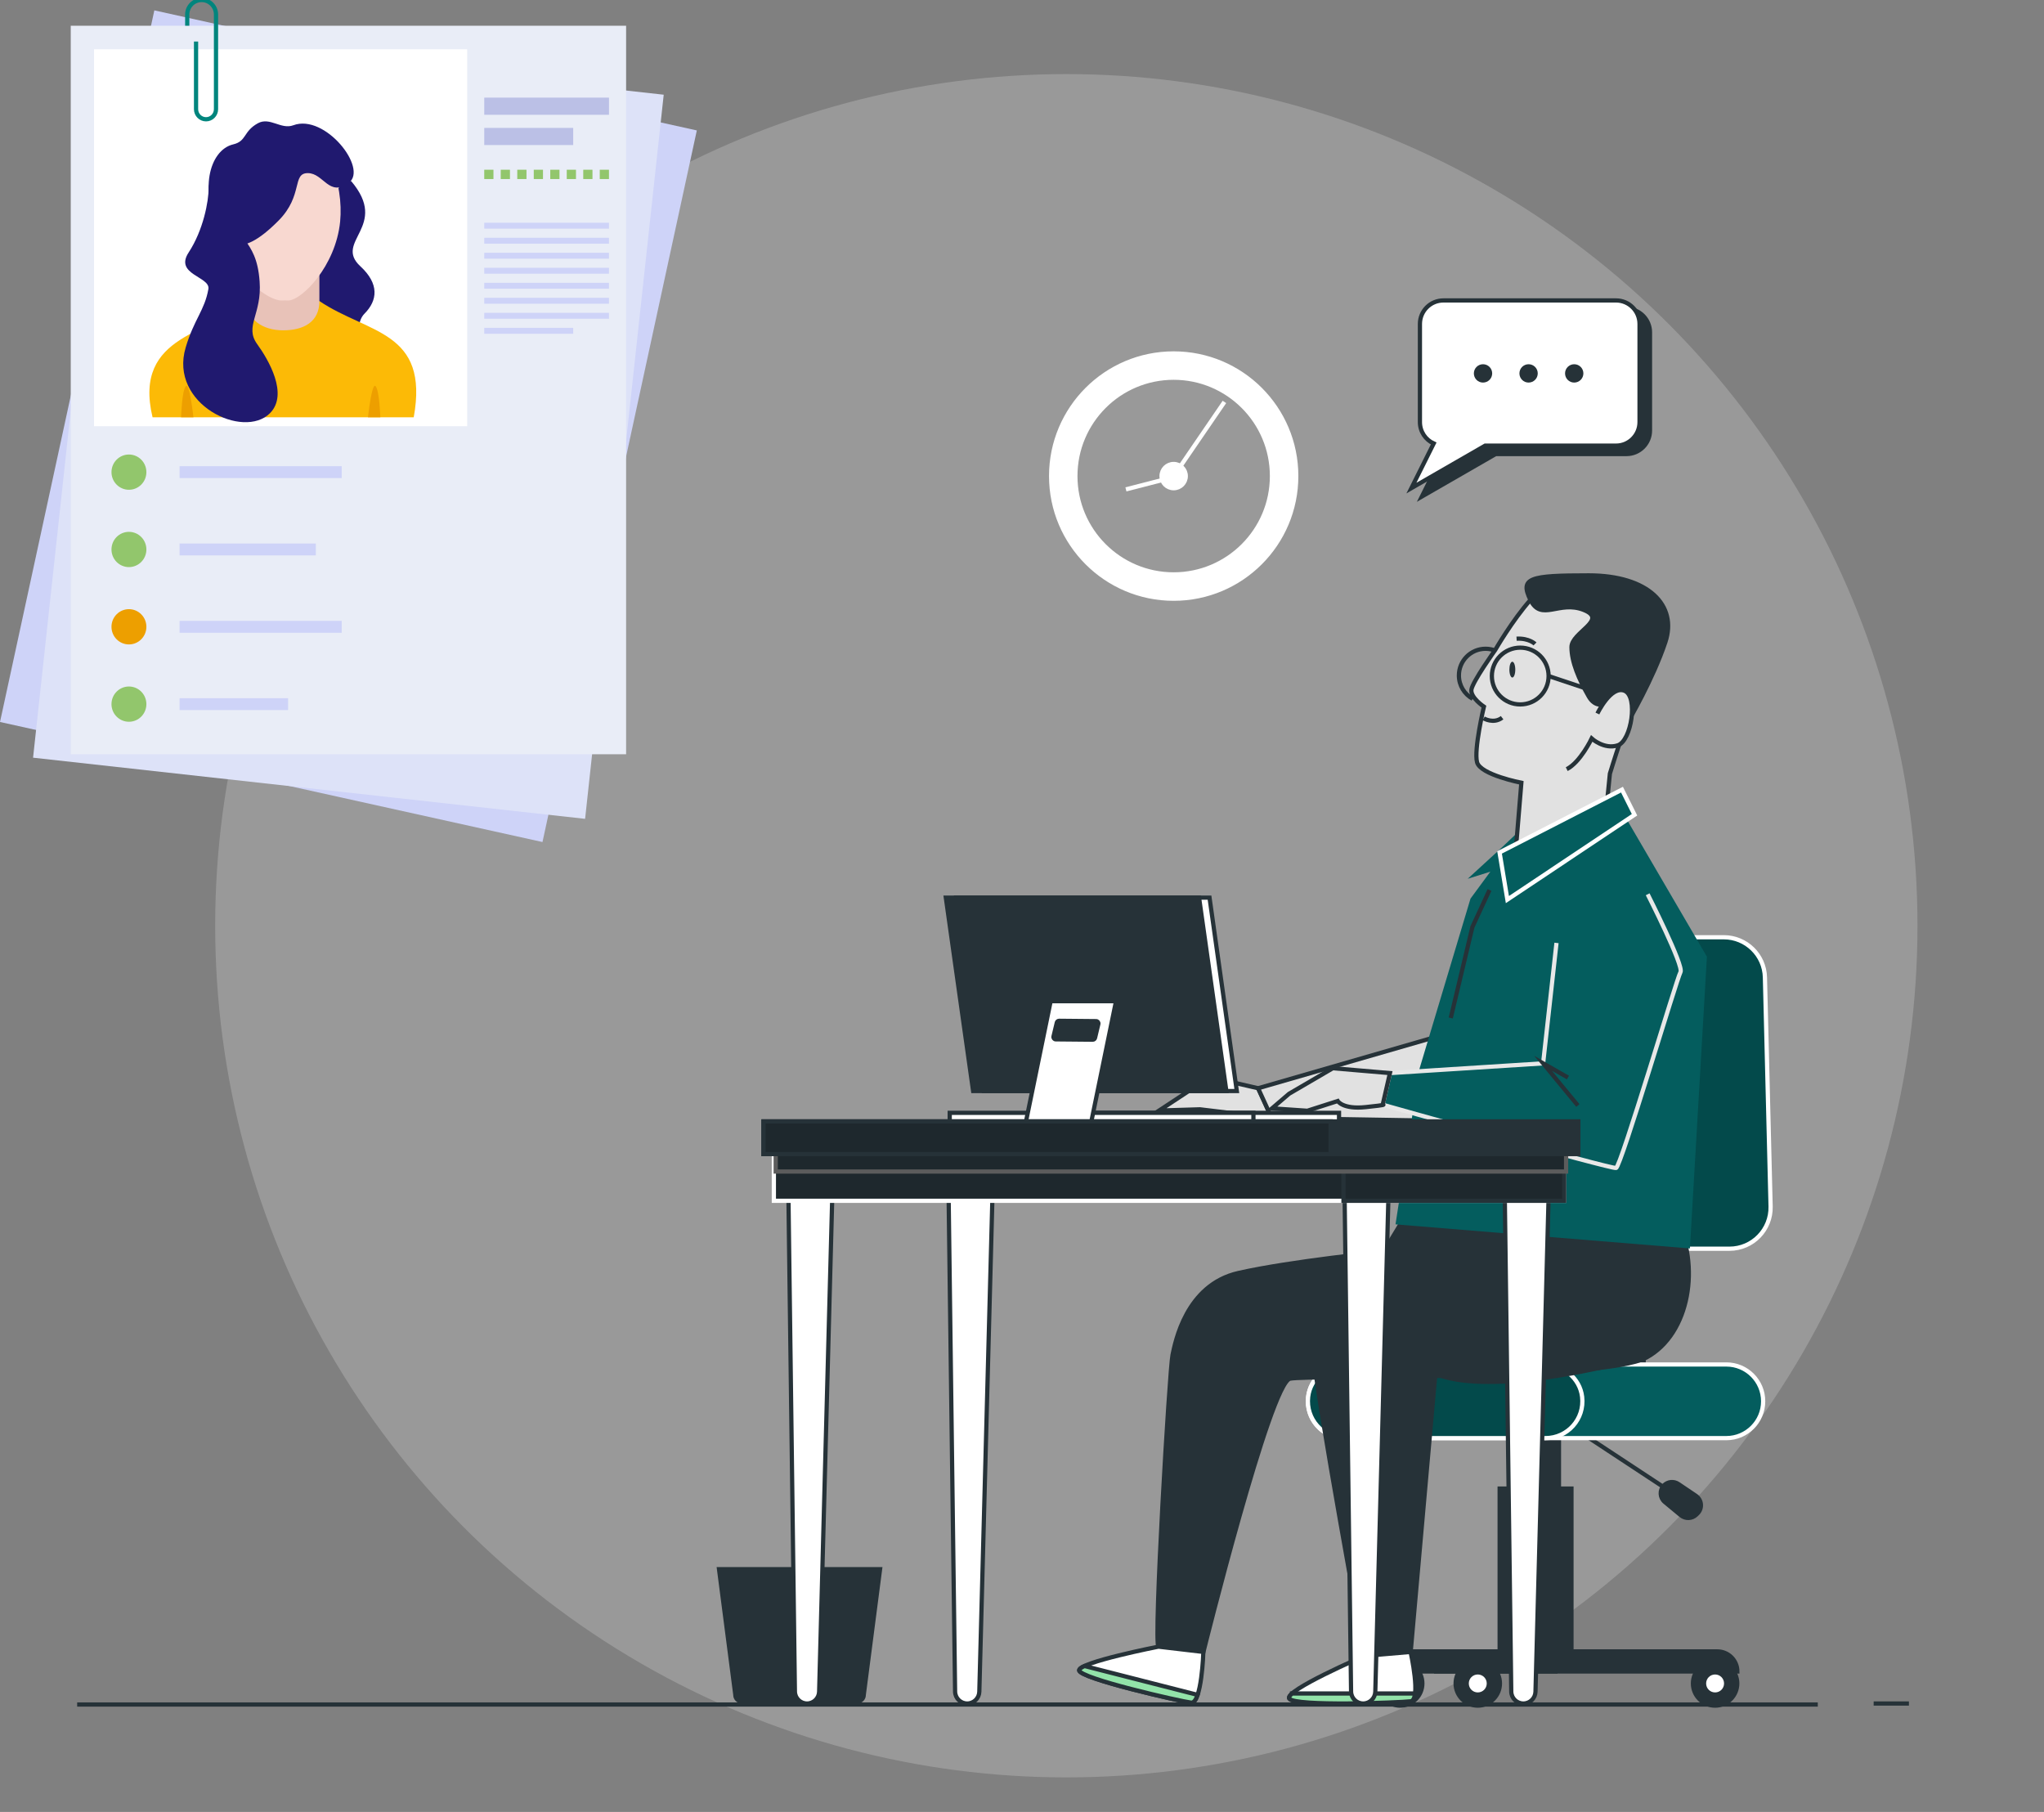 <svg width="484" height="429" viewBox="0 0 484 429" fill="none" xmlns="http://www.w3.org/2000/svg">
<rect x="0" y="0" width="484" height="429" fill="#808080" stroke="none"/>
<g clip-path="url(#clip0_999_5117)">
<ellipse opacity="0.2" cx="252.497" cy="219.183" rx="201.544" ry="201.642" fill="white"/>
<path d="M443.663 403.332H452.016" stroke="#263238" stroke-miterlimit="10" strokeLinecap="round" strokeLinejoin="round"/>
<path d="M18.271 403.568L430.438 403.568" stroke="#263238" stroke-miterlimit="10" strokeLinecap="round" strokeLinejoin="round"/>
<path d="M277.913 83.684C293.946 83.684 306.938 96.681 306.938 112.713C306.938 128.753 293.946 141.751 277.913 141.751C261.89 141.751 248.898 128.753 248.898 112.713C248.898 96.681 261.89 83.684 277.913 83.684ZM277.913 136.001C290.769 136.001 301.191 125.574 301.191 112.713C301.191 99.851 290.769 89.424 277.913 89.424C265.058 89.424 254.636 99.851 254.636 112.713C254.636 125.574 265.058 136.001 277.913 136.001Z" fill="white" stroke="white" stroke-miterlimit="10" strokeLinecap="round" strokeLinejoin="round"/>
<path d="M276.812 113.24L266.608 115.865" stroke="white" stroke-miterlimit="10" strokeLinecap="round" strokeLinejoin="round"/>
<path d="M277.919 112.721L289.93 95.164" stroke="white" stroke-miterlimit="10" strokeLinecap="round" strokeLinejoin="round"/>
<path d="M275.044 112.722C275.044 114.311 276.333 115.592 277.912 115.592C279.501 115.592 280.781 114.302 280.781 112.722C280.781 111.132 279.492 109.852 277.912 109.852C276.333 109.852 275.044 111.132 275.044 112.722Z" fill="white" stroke="white" stroke-miterlimit="10" strokeLinecap="round" strokeLinejoin="round"/>
<path d="M175.652 403.332H202.996C204.122 403.332 205.03 402.423 205.03 401.297L208.961 371.023H169.687L173.618 401.297C173.609 402.414 174.526 403.332 175.652 403.332Z" fill="#263238"/>
<path d="M336.686 117.555L341.96 106.991C340.036 106.12 338.701 104.185 338.701 101.932V78.689C338.701 75.619 341.189 73.121 344.266 73.121H385.138C388.207 73.121 390.703 75.61 390.703 78.689V101.932C390.703 105.002 388.216 107.5 385.138 107.5H354.153L336.686 117.555Z" fill="#263238" stroke="#263238" stroke-miterlimit="10" strokeLinecap="round" strokeLinejoin="round"/>
<path d="M334.209 115.565L339.484 105.001C337.559 104.129 336.225 102.195 336.225 99.942V76.699C336.225 73.629 338.712 71.131 341.79 71.131H382.661C385.73 71.131 388.227 73.62 388.227 76.699V99.942C388.227 103.012 385.739 105.51 382.661 105.51H351.676L334.209 115.565Z" fill="white" stroke="#263238" stroke-miterlimit="10" strokeLinecap="round" strokeLinejoin="round"/>
<path d="M370.59 88.407C370.59 87.208 371.562 86.236 372.76 86.236C373.958 86.236 374.93 87.208 374.93 88.407C374.93 89.606 373.958 90.578 372.76 90.578C371.562 90.587 370.59 89.606 370.59 88.407Z" fill="#263238"/>
<path d="M359.785 88.407C359.785 87.208 360.757 86.236 361.955 86.236C363.154 86.236 364.125 87.208 364.125 88.407C364.125 89.606 363.154 90.578 361.955 90.578C360.757 90.587 359.785 89.606 359.785 88.407Z" fill="#263238"/>
<path d="M348.996 88.407C348.996 87.208 349.968 86.236 351.166 86.236C352.365 86.236 353.336 87.208 353.336 88.407C353.336 89.606 352.365 90.578 351.166 90.578C349.968 90.587 348.996 89.606 348.996 88.407Z" fill="#263238"/>
<path d="M400.872 398.582C400.872 395.685 403.224 393.332 406.12 393.332C409.016 393.332 411.367 395.685 411.367 398.582C411.367 401.479 409.016 403.832 406.12 403.832C403.224 403.832 400.872 401.479 400.872 398.582Z" fill="#263238" stroke="#263238" stroke-miterlimit="10" strokeLinecap="round" strokeLinejoin="round"/>
<path d="M403.495 398.582C403.495 397.129 404.666 395.957 406.118 395.957C407.571 395.957 408.742 397.129 408.742 398.582C408.742 400.035 407.571 401.207 406.118 401.207C404.666 401.207 403.495 400.035 403.495 398.582Z" fill="white" stroke="#263238" stroke-miterlimit="10" strokeLinecap="round" strokeLinejoin="round"/>
<path d="M344.677 398.582C344.677 395.685 347.028 393.332 349.924 393.332C352.821 393.332 355.172 395.685 355.172 398.582C355.172 401.479 352.821 403.832 349.924 403.832C347.028 403.832 344.677 401.479 344.677 398.582Z" fill="#263238" stroke="#263238" stroke-miterlimit="10" strokeLinecap="round" strokeLinejoin="round"/>
<path d="M347.299 398.582C347.299 397.129 348.471 395.957 349.923 395.957C351.376 395.957 352.547 397.129 352.547 398.582C352.547 400.035 351.376 401.207 349.923 401.207C348.471 401.207 347.299 400.035 347.299 398.582Z" fill="white" stroke="#263238" stroke-miterlimit="10" strokeLinecap="round" strokeLinejoin="round"/>
<path d="M326.31 398.582C326.31 395.685 328.661 393.332 331.557 393.332C334.453 393.332 336.805 395.685 336.805 398.582C336.805 401.479 334.453 403.832 331.557 403.832C328.661 403.832 326.31 401.479 326.31 398.582Z" fill="#263238" stroke="#263238" stroke-miterlimit="10" strokeLinecap="round" strokeLinejoin="round"/>
<path d="M328.932 398.582C328.932 397.129 330.103 395.957 331.556 395.957C333.009 395.957 334.18 397.129 334.18 398.582C334.18 400.035 333.009 401.207 331.556 401.207C330.103 401.207 328.932 400.035 328.932 398.582Z" fill="white" stroke="#263238" stroke-miterlimit="10" strokeLinecap="round" strokeLinejoin="round"/>
<path d="M358.054 392.578H369.148V335.773C369.148 335.755 369.13 335.736 369.112 335.736H358.082C358.064 335.736 358.045 335.755 358.045 335.773V392.578H358.054Z" fill="#263238" stroke="#263238" stroke-miterlimit="10" strokeLinecap="round" strokeLinejoin="round"/>
<path d="M355.105 352.439H372.109V392.577H355.105V352.439Z" fill="#263238" stroke="#263238" stroke-miterlimit="10" strokeLinecap="round" strokeLinejoin="round"/>
<path d="M374.959 326.225H389.167C389.185 326.225 389.203 326.207 389.203 326.189V295.643H374.932V326.189C374.932 326.207 374.941 326.225 374.959 326.225Z" fill="#263238" stroke="#263238" stroke-miterlimit="10" strokeLinecap="round" strokeLinejoin="round"/>
<path d="M353.97 295.653H409.522C414.996 295.653 419.39 291.139 419.263 285.671L417.919 231.409C417.792 226.123 413.471 221.908 408.178 221.908H362.304C357.492 221.908 353.407 225.414 352.681 230.174L344.338 284.435C343.439 290.33 347.996 295.653 353.97 295.653Z" fill="#045D5E"/>
<path d="M353.97 295.653H409.522C414.996 295.653 419.39 291.139 419.263 285.671L417.919 231.409C417.792 226.123 413.471 221.908 408.178 221.908H362.304C357.492 221.908 353.407 225.414 352.681 230.174L344.338 284.435C343.439 290.33 347.996 295.653 353.97 295.653Z" fill="black" fill-opacity="0.2"/>
<path d="M353.97 295.653H409.522C414.996 295.653 419.39 291.139 419.263 285.671L417.919 231.409C417.792 226.123 413.471 221.908 408.178 221.908H362.304C357.492 221.908 353.407 225.414 352.681 230.174L344.338 284.435C343.439 290.33 347.996 295.653 353.97 295.653Z" stroke="white" stroke-miterlimit="10" strokeLinecap="round" strokeLinejoin="round"/>
<path d="M372.116 337.725L396.492 353.783" stroke="#263238" stroke-miterlimit="10" strokeLinecap="round" strokeLinejoin="round"/>
<path d="M397.417 351.351L401.566 354.148C402.991 355.111 403.182 357.146 401.947 358.345L401.657 358.626C400.667 359.598 399.097 359.662 398.025 358.781L394.212 355.629C393.005 354.63 392.905 352.822 393.994 351.696C394.902 350.778 396.337 350.624 397.417 351.351Z" fill="#263238" stroke="#263238" stroke-miterlimit="10" strokeLinecap="round" strokeLinejoin="round"/>
<path d="M318.417 340.496H408.785C413.596 340.496 417.5 336.59 417.5 331.776C417.5 326.962 413.596 323.057 408.785 323.057H318.417C313.605 323.057 309.701 326.962 309.701 331.776C309.692 336.59 313.596 340.496 318.417 340.496Z" fill="#045D5E" stroke="white" stroke-miterlimit="10" strokeLinecap="round" strokeLinejoin="round"/>
<path d="M309.757 330.713C310.283 326.262 314.305 323.047 318.781 323.047H365.608C370.084 323.047 374.106 326.262 374.632 330.713C375.259 336.008 371.137 340.495 365.971 340.495H318.409C313.252 340.495 309.14 336.008 309.757 330.713Z" fill="#045D5E"/>
<path d="M309.757 330.713C310.283 326.262 314.305 323.047 318.781 323.047H365.608C370.084 323.047 374.106 326.262 374.632 330.713C375.259 336.008 371.137 340.495 365.971 340.495H318.409C313.252 340.495 309.14 336.008 309.757 330.713Z" fill="black" fill-opacity="0.2"/>
<path d="M309.757 330.713C310.283 326.262 314.305 323.047 318.781 323.047H365.608C370.084 323.047 374.106 326.262 374.632 330.713C375.259 336.008 371.137 340.495 365.971 340.495H318.409C313.252 340.495 309.14 336.008 309.757 330.713Z" stroke="white" stroke-miterlimit="10" strokeLinecap="round" strokeLinejoin="round"/>
<path d="M324.627 395.746H411.391C411.391 393.122 409.266 390.996 406.643 390.996H329.375C326.751 390.996 324.627 393.122 324.627 395.746Z" fill="#263238" stroke="#263238" stroke-miterlimit="10" strokeLinecap="round" strokeLinejoin="round"/>
<path d="M340.07 395.746H368.305V390.996H344.818C342.204 390.996 340.07 393.122 340.07 395.746Z" fill="#263238" stroke="#263238" stroke-miterlimit="10" strokeLinecap="round" strokeLinejoin="round"/>
<path d="M333.907 286.07L327.652 296.388C327.652 296.388 305.773 298.577 293.272 301.393C280.771 304.209 278.265 317.969 277.647 320.785C276.948 323.928 273.072 389.552 274.325 389.87C275.578 390.179 284.956 391.124 284.956 391.124C284.956 391.124 300.789 327.352 305.473 326.417C310.158 325.481 379.554 327.043 389.867 321.412C400.181 315.78 402.686 299.522 396.74 288.259C390.793 277.005 333.907 286.07 333.907 286.07Z" fill="#263238" stroke="#263238" stroke-miterlimit="10" strokeLinecap="round" strokeLinejoin="round"/>
<path d="M376.422 298.586C376.422 298.586 347.353 298.586 333.29 299.839C319.228 301.093 310.476 311.72 311.102 321.103C311.729 330.485 323.095 392.059 323.095 392.059L334.035 391.123L339.89 325.154C339.89 325.154 349.65 331.503 387.734 321.738" fill="#263238"/>
<path d="M376.422 298.586C376.422 298.586 347.353 298.586 333.29 299.839C319.228 301.093 310.476 311.72 311.102 321.103C311.729 330.485 323.095 392.059 323.095 392.059L334.035 391.123L339.89 325.154C339.89 325.154 349.65 331.503 387.734 321.738" stroke="#263238" stroke-miterlimit="10" strokeLinecap="round" strokeLinejoin="round"/>
<path d="M274.314 389.869C274.314 389.869 255.531 393.548 255.531 395.464C255.531 397.381 279.453 402.803 282.013 403.121C284.564 403.439 284.945 391.114 284.945 391.114L274.314 389.869Z" fill="white" stroke="#263238" stroke-miterlimit="10" strokeLinecap="round" strokeLinejoin="round"/>
<path d="M283.586 401.287L256.795 394.447C256.005 394.82 255.542 395.165 255.542 395.465C255.542 397.381 279.464 402.804 282.024 403.122C282.678 403.212 283.186 402.449 283.586 401.287Z" fill="#92E3A9" stroke="#263238" stroke-miterlimit="10" strokeLinecap="round" strokeLinejoin="round"/>
<path d="M323.075 392.06C323.075 392.06 304.028 400.253 305.299 402.169C306.579 404.086 331.454 403.123 334.015 402.805C336.566 402.487 334.015 391.115 334.015 391.115L323.075 392.06Z" fill="white" stroke="#263238" stroke-miterlimit="10" strokeLinecap="round" strokeLinejoin="round"/>
<path d="M305.936 400.97C305.373 401.47 305.119 401.887 305.3 402.169C306.581 404.085 331.456 403.123 334.016 402.805C334.633 402.732 334.942 402.005 335.078 400.961H305.936V400.97Z" fill="#92E3A9" stroke="#263238" stroke-miterlimit="10" strokeLinecap="round" strokeLinejoin="round"/>
<path d="M297.91 257.659L286.48 255.025L274.469 262.937L284.138 262.646L301.133 264.699L297.91 257.659Z" fill="#E1E1E1" stroke="#263238" stroke-miterlimit="10" strokeLinecap="round" strokeLinejoin="round"/>
<path d="M339.516 245.643L297.909 257.659L301.132 264.699L336.002 265.28L339.516 245.643Z" fill="#E1E1E1" stroke="#263238" stroke-miterlimit="10" strokeLinecap="round" strokeLinejoin="round"/>
<path d="M342.867 243.797L342.259 246.376" stroke="#263238" stroke-miterlimit="10" strokeLinecap="round" strokeLinejoin="round"/>
<path d="M384.407 192.643L404.18 226.513L400.158 295.589L330.444 289.885L336.136 252.999L348.201 212.761L352.895 206.385L347.539 208.065L355.582 200.69L361.946 194.65L384.407 192.643Z" fill="#045D5E"/>
<path d="M352.703 210.717L348.654 219.473L343.525 241.027" stroke="#263238" stroke-miterlimit="10" strokeLinecap="round" strokeLinejoin="round"/>
<path d="M354.061 153.876C354.061 153.876 358.092 146.883 362.395 142.041C366.699 137.2 380.135 137.473 386.045 143.921C391.955 150.37 390.076 161.67 387.924 164.894C385.773 168.118 381.206 183.178 381.206 183.178L380.135 193.932L358.791 202.934L360.244 185.331C360.244 185.331 350.566 183.451 349.758 180.489C348.95 177.528 351.374 167.31 351.374 167.31C351.374 167.31 348.151 165.157 348.414 163.277C348.687 161.406 354.061 153.876 354.061 153.876Z" fill="#E1E1E1" stroke="#263238" stroke-miterlimit="10" strokeLinecap="round" strokeLinejoin="round"/>
<path d="M382.825 165.439C382.825 165.439 378.549 169.009 376.207 164.913C373.864 160.816 372.112 156.72 372.112 153.205C372.112 149.689 380.891 146.765 375.036 144.421C369.18 142.078 364.977 147.292 362.398 142.051C359.82 136.81 362.162 136.229 376.207 136.229C390.251 136.229 397.269 143.259 394.346 152.033C391.422 160.816 385.567 170.771 385.567 170.771L382.825 165.439Z" fill="#263238" stroke="#263238" stroke-miterlimit="10" strokeLinecap="round" strokeLinejoin="round"/>
<path d="M353.259 160.061C353.259 163.776 356.264 166.783 359.977 166.783C363.69 166.783 366.695 163.776 366.695 160.061C366.695 156.346 363.69 153.34 359.977 153.34C356.273 153.34 353.259 156.355 353.259 160.061Z" stroke="#263238" stroke-miterlimit="10" strokeLinecap="round" strokeLinejoin="round"/>
<path d="M354.234 154.103C353.481 153.785 352.646 153.604 351.774 153.604C348.288 153.604 345.455 156.428 345.455 159.925C345.455 162.305 346.763 164.367 348.706 165.448" stroke="#263238" stroke-miterlimit="10" strokeLinecap="round" strokeLinejoin="round"/>
<path d="M366.696 160.062L382.828 165.44" stroke="#263238" stroke-miterlimit="10" strokeLinecap="round" strokeLinejoin="round"/>
<path d="M378.25 168.936C378.25 168.936 381.473 162.214 384.695 163.559C387.918 164.903 386.311 175.394 383.079 176.466C379.857 177.537 376.897 174.849 376.897 174.849C376.897 174.849 374.21 180.498 370.987 182.106" fill="#E1E1E1"/>
<path d="M378.25 168.936C378.25 168.936 381.473 162.214 384.695 163.559C387.918 164.903 386.311 175.394 383.079 176.466C379.857 177.537 376.897 174.849 376.897 174.849C376.897 174.849 374.21 180.498 370.987 182.106" stroke="#263238" stroke-miterlimit="10" strokeLinecap="round" strokeLinejoin="round"/>
<path d="M357.407 158.545C357.407 159.58 357.724 160.416 358.106 160.416C358.496 160.416 358.805 159.58 358.805 158.545C358.805 157.509 358.487 156.674 358.106 156.674C357.715 156.674 357.407 157.509 357.407 158.545Z" fill="#263238"/>
<path d="M363.477 152.459C363.477 152.459 362.078 151.061 359.11 151.215" stroke="#263238" stroke-miterlimit="10" strokeLinecap="round" strokeLinejoin="round"/>
<path d="M351.321 170.08C351.321 170.08 353.654 171.479 355.688 169.926" stroke="#263238" stroke-miterlimit="10" strokeLinecap="round" strokeLinejoin="round"/>
<path d="M384.07 186.957L355.083 201.826L356.935 212.989L387.039 192.906L384.07 186.957Z" fill="#045D5E" stroke="white" stroke-miterlimit="10" strokeLinecap="round" strokeLinejoin="round"/>
<path d="M390.153 211.734C390.153 211.734 398.786 228.729 397.924 230.164C397.061 231.608 383.816 276.242 382.672 276.532C381.519 276.823 327.402 261.554 327.402 261.554L329.127 254.07L365.395 251.763L368.564 223.252" fill="#045D5E"/>
<path d="M390.153 211.734C390.153 211.734 398.786 228.729 397.924 230.164C397.061 231.608 383.816 276.242 382.672 276.532C381.519 276.823 327.402 261.554 327.402 261.554L329.127 254.07L365.395 251.763L368.564 223.252" stroke="#E8E8E8" stroke-miterlimit="10" strokeLinecap="round" strokeLinejoin="round"/>
<path d="M371.274 255.124L365.4 251.764L373.625 261.746" stroke="#263238" stroke-miterlimit="10" strokeLinecap="round" strokeLinejoin="round"/>
<path d="M329.125 254.07L315.598 252.916L305.239 258.965L301.208 262.417L309.561 262.989L316.76 260.682C316.76 260.682 317.913 262.698 323.378 262.126C328.844 261.554 327.409 261.554 327.409 261.554L329.125 254.07Z" fill="#E1E1E1" stroke="#263238" stroke-miterlimit="10" strokeLinecap="round" strokeLinejoin="round"/>
<path d="M245.159 263.48H317.07V266.387H245.159V263.48Z" fill="white" stroke="#263238" stroke-miterlimit="10" strokeLinecap="round" strokeLinejoin="round"/>
<path d="M224.886 263.48H296.797V266.387H224.886V263.48Z" fill="white" stroke="#263238" stroke-miterlimit="10" strokeLinecap="round" strokeLinejoin="round"/>
<path d="M232.903 258.322H292.867L286.403 212.525H226.439L232.903 258.322Z" fill="white" stroke="#263238" stroke-miterlimit="10" strokeLinecap="round" strokeLinejoin="round"/>
<path d="M230.427 258.322H290.391L283.927 212.525H223.963L230.427 258.322Z" fill="#263238" stroke="#263238" stroke-miterlimit="10" strokeLinecap="round" strokeLinejoin="round"/>
<path d="M248.787 237.041L242.768 266.388H258.247L264.266 237.041H248.787ZM259.291 245.743C259.227 245.988 259.009 246.16 258.755 246.16L249.985 246.079C249.631 246.079 249.377 245.742 249.459 245.406L250.248 242.109C250.312 241.864 250.53 241.691 250.784 241.691L259.554 241.773C259.908 241.773 260.162 242.109 260.08 242.445L259.291 245.743Z" fill="white" stroke="#263238" stroke-miterlimit="10" strokeLinecap="round" strokeLinejoin="round"/>
<path d="M366.703 283.082L363.589 400.534C363.544 402.087 362.273 403.331 360.72 403.331C359.15 403.331 357.87 402.069 357.852 400.498L356.317 283.082H366.703Z" fill="white" stroke="#263238" stroke-miterlimit="10" strokeLinecap="round" strokeLinejoin="round"/>
<path d="M328.773 283.082L325.659 400.534C325.614 402.087 324.343 403.331 322.791 403.331C321.22 403.331 319.94 402.069 319.922 400.498L318.388 283.082H328.773Z" fill="white" stroke="#263238" stroke-miterlimit="10" strokeLinecap="round" strokeLinejoin="round"/>
<path d="M235.008 283.082L231.894 400.534C231.848 402.087 230.577 403.331 229.025 403.331C227.454 403.331 226.174 402.069 226.156 400.498L224.622 283.082H235.008Z" fill="white" stroke="#263238" stroke-miterlimit="10" strokeLinecap="round" strokeLinejoin="round"/>
<path d="M197.078 283.082L193.964 400.534C193.919 402.087 192.648 403.331 191.095 403.331C189.525 403.331 188.245 402.069 188.227 400.498L186.692 283.082H197.078Z" fill="white" stroke="#263238" stroke-miterlimit="10" strokeLinecap="round" strokeLinejoin="round"/>
<path d="M183.244 270.256H370.398V284.307H183.244V270.256Z" fill="#263238"/>
<path d="M183.244 270.256H370.398V284.307H183.244V270.256Z" fill="black" fill-opacity="0.2"/>
<path d="M183.244 270.256H370.398V284.307H183.244V270.256Z" stroke="white" stroke-miterlimit="10" strokeLinecap="round" strokeLinejoin="round"/>
<path d="M318.124 270.256H370.398V284.307H318.124V270.256Z" fill="#1E282D" stroke="#263238" stroke-miterlimit="10" strokeLinecap="round" strokeLinejoin="round"/>
<path d="M183.682 270.348H370.836V277.378H183.682V270.348Z" fill="#263238"/>
<path d="M183.682 270.348H370.836V277.378H183.682V270.348Z" fill="black" fill-opacity="0.2"/>
<path d="M183.682 270.348H370.836V277.378H183.682V270.348Z" stroke="#5C5C5C" stroke-miterlimit="10" strokeLinecap="round" strokeLinejoin="round"/>
<path d="M180.779 265.506H373.734V273.245H180.779V265.506Z" fill="#263238" stroke="#263238" stroke-miterlimit="10" strokeLinecap="round" strokeLinejoin="round"/>
<path d="M180.778 265.506H315.086V273.245H180.778V265.506Z" fill="#263238"/>
<path d="M180.778 265.506H315.086V273.245H180.778V265.506Z" fill="black" fill-opacity="0.2"/>
<path d="M180.778 265.506H315.086V273.245H180.778V265.506Z" stroke="#263238" stroke-miterlimit="10" strokeLinecap="round" strokeLinejoin="round"/>
<path d="M165.001 30.881L36.547 2.457L0.002 170.94L128.456 199.364L165.001 30.881Z" fill="#CED3F8"/>
<path d="M157.161 22.422L26.445 7.944L7.831 179.394L138.547 193.871L157.161 22.422Z" fill="#DDE2F8"/>
<path d="M148.255 6.096H16.75V178.58H148.255V6.096Z" fill="#E9EDF7"/>
<path d="M110.622 11.669H22.266V100.911H110.622V11.669Z" fill="white"/>
<path d="M144.202 23.114H114.664V27.174H144.202V23.114Z" fill="#BBC0E6"/>
<path d="M135.729 30.281H114.664V34.341H135.729V30.281Z" fill="#BBC0E6"/>
<path d="M116.847 40.188H114.664V42.392H116.847V40.188Z" fill="#92C66C"/>
<path d="M120.753 40.188H118.57V42.392H120.753V40.188Z" fill="#92C66C"/>
<path d="M124.667 40.188H122.484V42.392H124.667V40.188Z" fill="#92C66C"/>
<path d="M128.574 40.188H126.391V42.392H128.574V40.188Z" fill="#92C66C"/>
<path d="M132.48 40.188H130.297V42.392H132.48V40.188Z" fill="#92C66C"/>
<path d="M136.386 40.188H134.203V42.392H136.386V40.188Z" fill="#92C66C"/>
<path d="M140.292 40.188H138.109V42.392H140.292V40.188Z" fill="#92C66C"/>
<path d="M144.199 40.188H142.016V42.392H144.199V40.188Z" fill="#92C66C"/>
<path d="M30.53 115.96C32.813 115.96 34.663 114.092 34.663 111.787C34.663 109.482 32.813 107.613 30.53 107.613C28.248 107.613 26.398 109.482 26.398 111.787C26.398 114.092 28.248 115.96 30.53 115.96Z" fill="#92C66C"/>
<path d="M30.53 134.269C32.813 134.269 34.663 132.4 34.663 130.095C34.663 127.79 32.813 125.922 30.53 125.922C28.248 125.922 26.398 127.79 26.398 130.095C26.398 132.4 28.248 134.269 30.53 134.269Z" fill="#92C66C"/>
<path d="M30.53 152.577C32.813 152.577 34.663 150.709 34.663 148.404C34.663 146.099 32.813 144.23 30.53 144.23C28.248 144.23 26.398 146.099 26.398 148.404C26.398 150.709 28.248 152.577 30.53 152.577Z" fill="#ED9F00"/>
<path d="M30.53 170.886C32.813 170.886 34.663 169.018 34.663 166.713C34.663 164.408 32.813 162.539 30.53 162.539C28.248 162.539 26.398 164.408 26.398 166.713C26.398 169.018 28.248 170.886 30.53 170.886Z" fill="#92C66C"/>
<path d="M80.915 110.379H42.516V113.191H80.915V110.379Z" fill="#CED3F8"/>
<path d="M74.792 128.688H42.516V131.499H74.792V128.688Z" fill="#CED3F8"/>
<path d="M80.915 147.001H42.516V149.813H80.915V147.001Z" fill="#CED3F8"/>
<path d="M68.218 165.31H42.516V168.121H68.218V165.31Z" fill="#CED3F8"/>
<path d="M144.202 52.738H114.664V54.142H144.202V52.738Z" fill="#CED3F8"/>
<path d="M144.202 56.292H114.664V57.696H144.202V56.292Z" fill="#CED3F8"/>
<path d="M144.202 59.846H114.664V61.249H144.202V59.846Z" fill="#CED3F8"/>
<path d="M144.202 63.399H114.664V64.803H144.202V63.399Z" fill="#CED3F8"/>
<path d="M144.202 66.953H114.664V68.357H144.202V66.953Z" fill="#CED3F8"/>
<path d="M144.202 70.508H114.664V71.912H144.202V70.508Z" fill="#CED3F8"/>
<path d="M144.202 74.065H114.664V75.469H144.202V74.065Z" fill="#CED3F8"/>
<path d="M135.729 77.619H114.664V79.023H135.729V77.619Z" fill="#CED3F8"/>
<path d="M46.423 9.835V25.855C46.423 27.17 47.479 28.241 48.785 28.241C50.092 28.241 51.148 27.174 51.148 25.855V3.44C51.148 1.539 49.624 0 47.742 0C45.859 0 44.336 1.539 44.336 3.44V6.096" stroke="#00857D" strokeWidth="3" stroke-miterlimit="10"/>
<path d="M83.136 42.855C92.335 53.673 78.879 57.096 85.34 63.057C89.843 67.209 89.422 71.122 86.316 74.258C83.211 77.394 86.504 84.49 86.504 84.49L73.156 78.878L74.12 59.503L80.782 43.045L83.136 42.855Z" fill="#20196F"/>
<path d="M58.462 71.282C55.979 73.791 63.208 79.672 66.66 79.672C70.107 79.672 79.21 74.9 75.629 71.282V61.633L58.462 61.637V71.282Z" fill="#E8C2B8"/>
<path d="M75.63 71.282C75.63 76.231 71.898 78.209 67.048 78.209C62.194 78.209 58.463 75.692 58.463 71.282C50.649 79.174 31.35 78.837 36.124 98.802C42.448 98.802 67.048 98.802 67.048 98.802C67.048 98.802 91.645 98.802 97.968 98.802C101.683 78.297 87.208 79.06 75.63 71.282Z" fill="#FCBA06"/>
<path d="M68.216 31.55C67.954 31.55 67.695 31.558 67.44 31.571C67.181 31.558 66.922 31.55 66.66 31.55C57.285 31.55 51.375 39.496 51.375 49.298C51.375 49.298 51.788 52.519 52.66 55.453C55.699 65.659 63.471 71.148 66.66 71.148C66.922 71.148 67.181 71.139 67.44 71.127C67.699 71.139 67.958 71.148 68.221 71.148C71.409 71.148 79.494 63.062 80.542 52.455C81.41 43.615 77.591 31.55 68.216 31.55Z" fill="#F8D8D0"/>
<path d="M52.415 54.567C53.747 56.755 56.193 62.096 65.968 52.219C71.861 46.266 69.094 40.988 72.879 40.988C76.665 40.988 77.884 46.793 82.621 43.261C87.179 39.863 76.949 26.857 69.461 29.657C66.527 30.753 63.902 27.604 61.042 29.193C57.549 31.132 58.434 33.425 55.216 34.184C49.448 35.55 47.002 45.685 52.415 54.567Z" fill="#20196F"/>
<path d="M55.979 46.739C55.215 58.412 60.666 55.604 61.476 66.628C62.052 74.453 57.828 77.231 60.9 81.476C63.538 85.118 68.379 93.33 63.943 97.816C57.665 104.156 39.985 95.7 43.958 82.298C45.962 75.544 48.453 73.504 49.343 68.445C49.864 65.46 41.204 65.052 44.676 59.765C48.145 54.479 49.405 47.679 49.405 44.513C49.405 40.723 55.979 46.739 55.979 46.739Z" fill="#20196F"/>
<path d="M45.801 98.806C45.801 98.806 44.891 90.383 43.989 91.437C43.084 92.491 42.875 98.806 42.875 98.806H45.801Z" fill="#ED9F00"/>
<path d="M87.133 98.806C87.133 98.806 88.043 90.383 88.944 91.437C89.85 92.491 90.059 98.806 90.059 98.806H87.133Z" fill="#ED9F00"/>
</g>
<defs>
<clipPath id="clip0_999_5117">
<rect width="484" height="429" fill="white" transform="matrix(-1 0 0 1 484 0)"/>
</clipPath>
</defs>
</svg>
